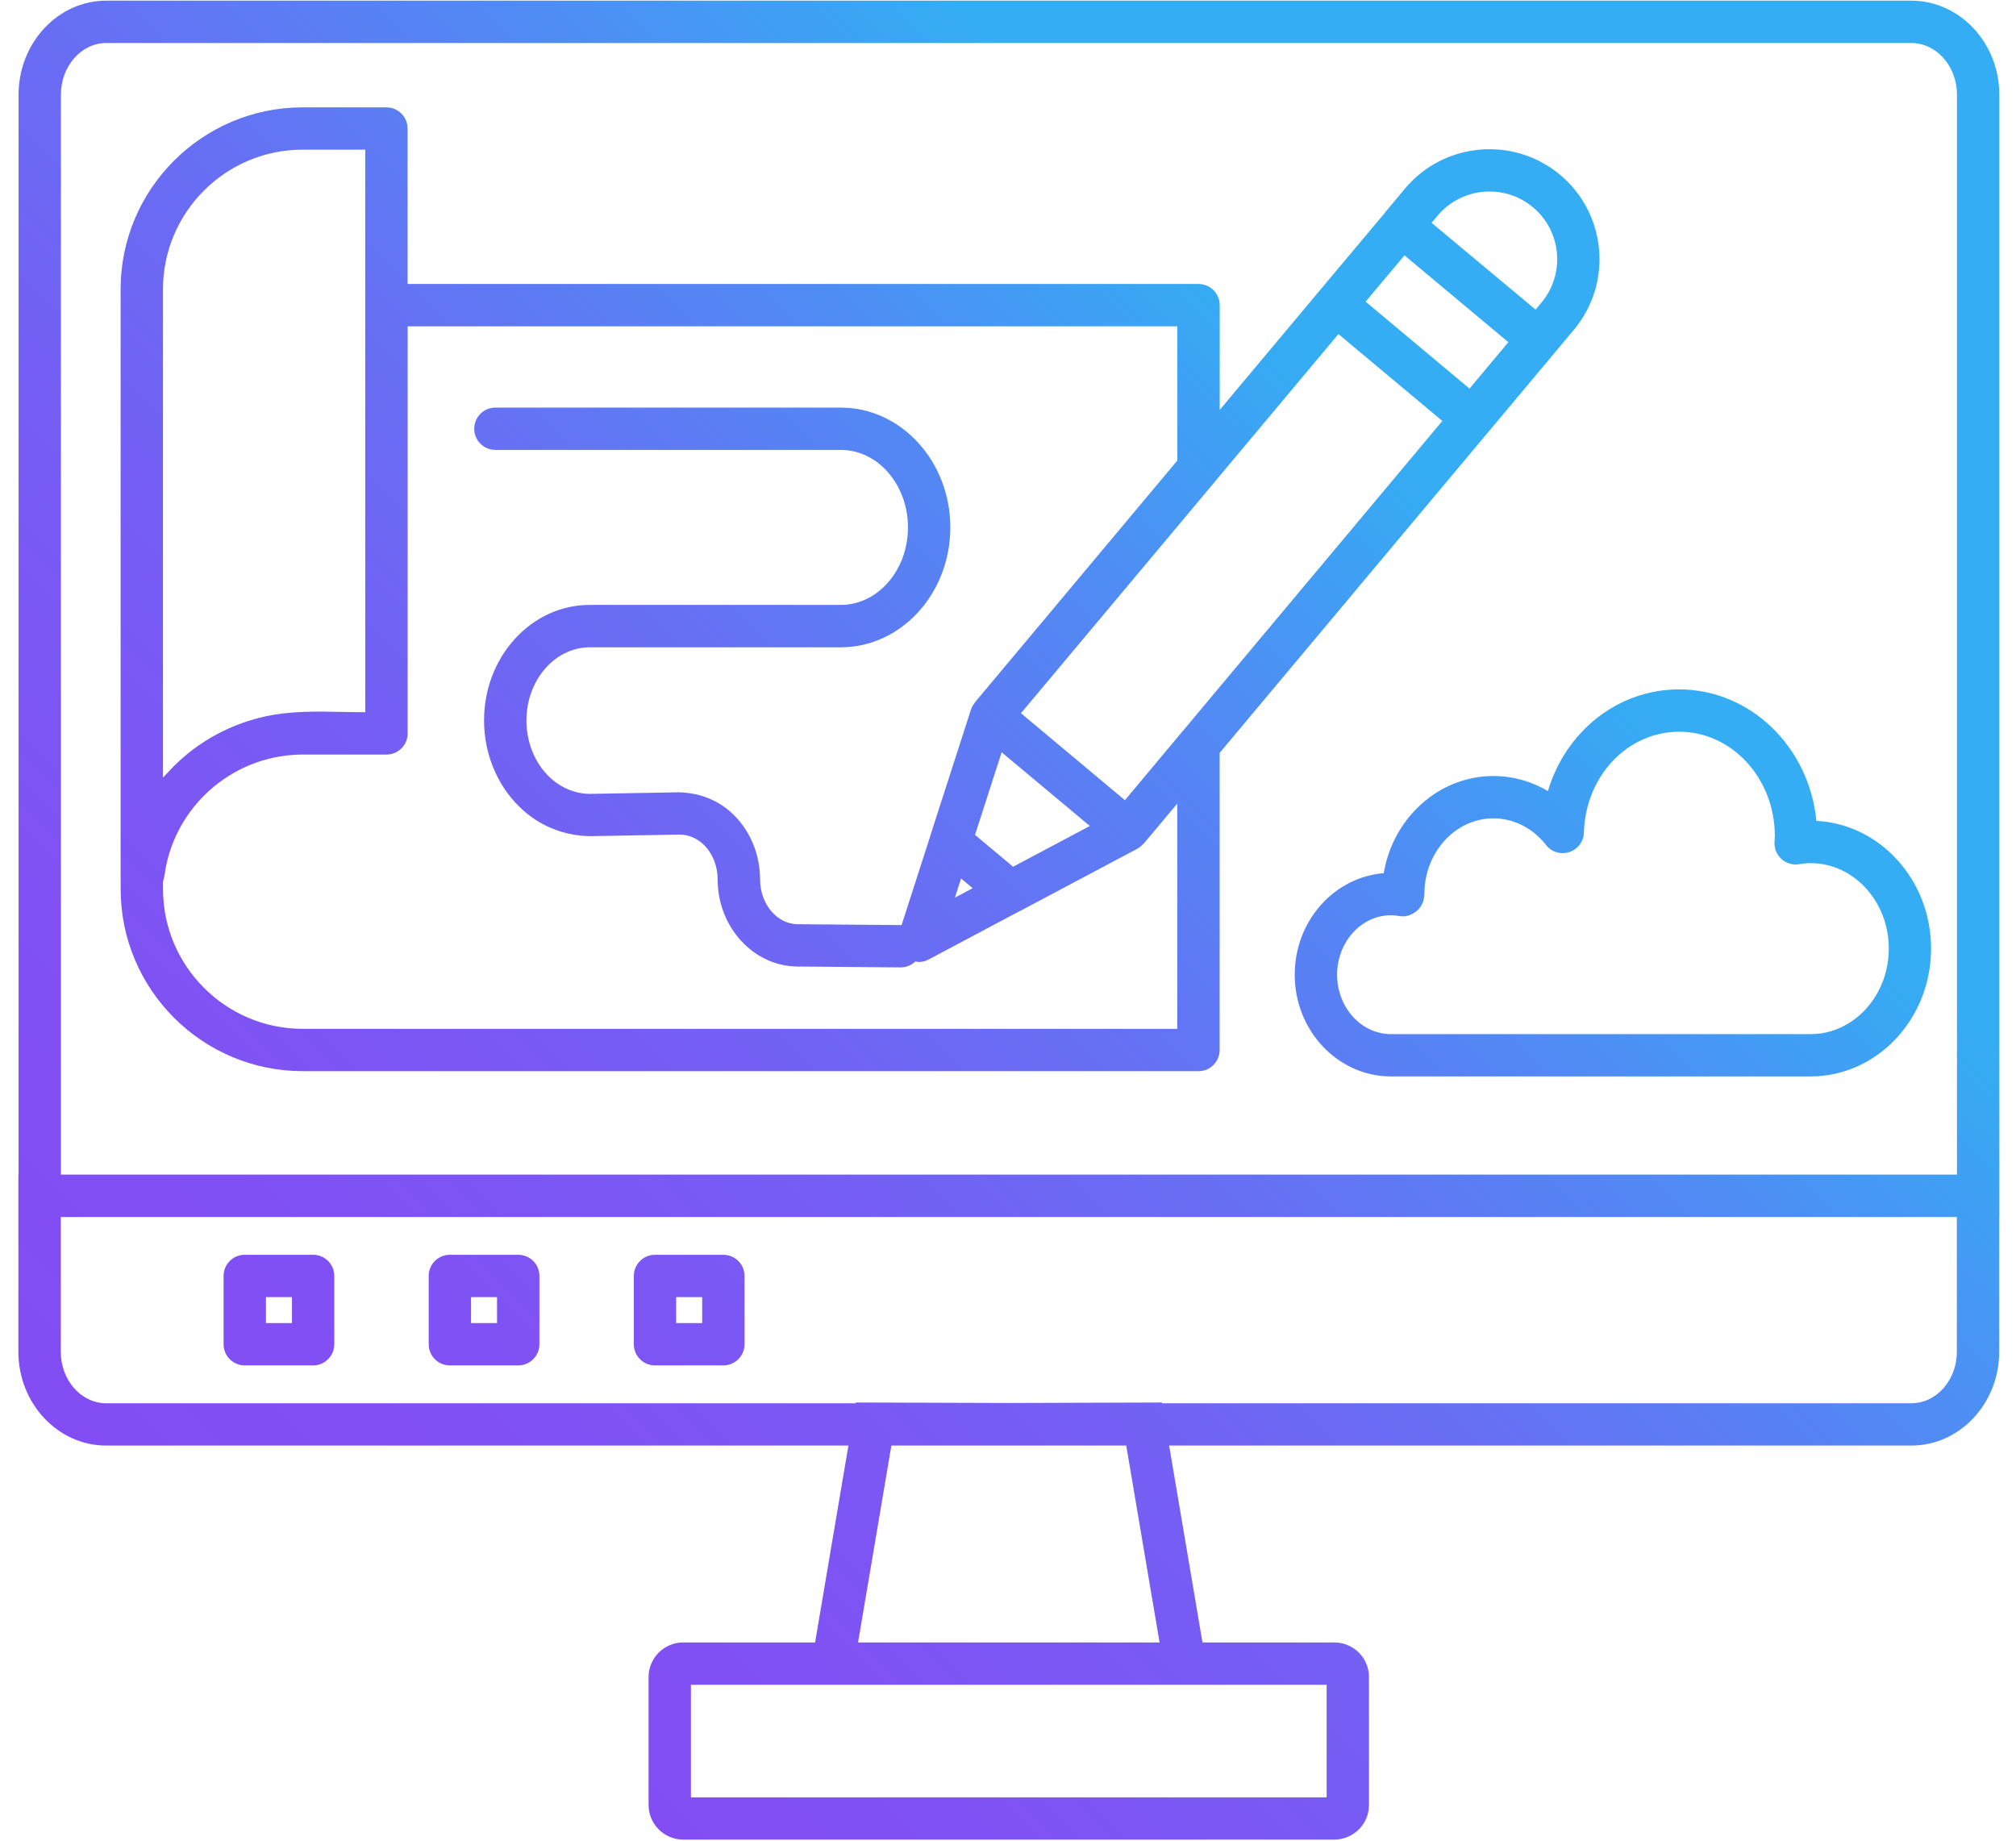 <svg xmlns="http://www.w3.org/2000/svg" xmlns:xlink="http://www.w3.org/1999/xlink" width="460" zoomAndPan="magnify" viewBox="0 0 345 315" height="420" preserveAspectRatio="xMidYMid meet" version="1.0"><defs><clipPath id="41997cb24c"><path d="M 3.145 0 L 342.145 0 L 342.145 315 L 3.145 315 Z M 3.145 0 " clip-rule="nonzero"/></clipPath><clipPath id="7dc2982316"><path d="M 327.07 0.113 L 18.195 0.113 C 9.91 0.113 3.18 7.332 3.18 16.207 L 3.18 201 L 3.145 201 L 3.145 231.332 C 3.145 240.176 9.887 247.383 18.18 247.383 L 145.191 247.383 L 139.488 281.074 L 116.922 281.074 C 113.652 281.074 110.992 283.73 110.992 287 L 110.992 308.891 C 110.992 312.156 113.652 314.812 116.922 314.812 L 228.348 314.812 C 231.617 314.812 234.277 312.156 234.277 308.891 L 234.277 287 C 234.277 283.73 231.617 281.074 228.348 281.074 L 205.781 281.074 L 200.078 247.383 L 327.09 247.383 C 335.379 247.383 342.125 240.184 342.125 231.332 L 342.125 208.273 L 342.145 208.273 L 342.145 16.211 C 342.145 7.34 335.379 0.113 327.07 0.113 Z M 227.031 288.32 L 227.031 307.582 L 118.238 307.582 L 118.238 288.32 Z M 146.84 281.074 L 152.543 247.383 L 192.734 247.383 L 198.438 281.074 Z M 334.875 231.34 C 334.875 236.191 331.383 240.145 327.09 240.145 L 198.855 240.145 L 198.836 240.012 L 172.645 240.098 L 146.438 240.012 L 146.414 240.145 L 18.18 240.145 C 13.887 240.145 10.398 236.191 10.398 231.34 L 10.398 208.273 L 334.879 208.273 L 334.879 231.34 Z M 334.895 201.008 L 10.422 201.008 L 10.422 16.211 C 10.422 11.332 13.914 7.359 18.195 7.359 L 327.07 7.359 C 331.391 7.359 334.898 11.332 334.898 16.211 L 334.898 201.008 Z M 310.836 140.477 C 309.629 127.852 299.559 117.977 287.359 117.977 C 276.805 117.977 267.918 125.215 264.895 135.379 C 262.082 133.703 258.883 132.801 255.566 132.801 C 246.203 132.801 238.391 139.992 236.797 149.43 C 228.293 150.109 221.566 157.633 221.566 166.797 C 221.566 176.402 228.961 184.211 238.039 184.211 L 309.84 184.211 C 321.215 184.211 330.465 174.395 330.465 162.328 C 330.473 150.625 321.754 141.035 310.836 140.477 Z M 309.84 176.973 L 238.047 176.973 C 232.961 176.973 228.82 172.41 228.82 166.805 C 228.82 161.191 232.961 156.629 238.047 156.629 C 238.543 156.629 239.031 156.691 239.508 156.77 C 240.586 156.961 241.641 156.57 242.465 155.879 C 243.289 155.195 243.754 154.078 243.754 153.012 C 243.754 145.863 249.059 140.047 255.574 140.047 C 259.031 140.047 262.309 141.707 264.566 144.602 C 265.512 145.812 267.113 146.297 268.555 145.816 C 270.012 145.348 271.008 144.004 271.055 142.484 C 271.336 132.809 278.5 125.223 287.375 125.223 C 296.387 125.223 303.727 133.219 303.727 143.047 C 303.727 143.281 303.711 143.508 303.699 143.734 C 303.691 143.746 303.672 144.117 303.672 144.133 C 303.617 145.227 304.062 146.289 304.883 147.02 C 305.699 147.75 306.797 148.074 307.887 147.891 C 308.523 147.785 309.184 147.711 309.855 147.711 C 317.23 147.711 323.234 154.273 323.234 162.348 C 323.223 170.402 317.219 176.973 309.84 176.973 Z M 254.715 73.906 L 266.016 60.41 C 266.023 60.402 266.023 60.398 266.023 60.391 L 269.34 56.434 C 276.008 48.469 274.945 36.574 266.98 29.914 C 259.016 23.254 247.105 24.316 240.438 32.27 L 237.102 36.262 C 237.074 36.297 237.074 36.328 237.047 36.363 L 225.816 49.746 L 208.73 70.148 L 208.73 52.215 C 208.73 50.215 207.109 48.598 205.109 48.598 L 69.75 48.598 L 69.75 21.992 C 69.75 19.992 68.125 18.371 66.125 18.371 L 51.801 18.371 C 34.617 18.371 20.641 32.336 20.641 49.5 L 20.641 149.469 C 20.641 149.477 20.648 149.484 20.648 149.484 L 20.648 152.168 C 20.648 169.34 34.625 183.309 51.816 183.309 L 205.098 183.309 C 207.098 183.309 208.719 181.688 208.719 179.688 L 208.719 128.844 L 254.703 73.918 C 254.715 73.914 254.715 73.914 254.715 73.906 Z M 246.004 36.922 C 250.102 32.031 257.422 31.367 262.332 35.465 C 267.238 39.562 267.891 46.883 263.789 51.785 L 262.785 52.984 L 246.301 39.227 L 244.992 38.129 Z M 27.891 49.5 C 27.891 36.328 38.621 25.609 51.801 25.609 L 62.504 25.609 L 62.504 121.883 C 57.844 121.883 53.031 121.543 48.406 122.094 C 40.895 122.984 33.793 126.59 28.723 132.195 C 28.449 132.496 28.156 132.773 27.891 133.086 Z M 201.48 176.07 L 51.82 176.07 C 38.633 176.07 27.898 165.344 27.898 152.168 L 27.898 150.812 C 27.992 150.574 28.051 150.312 28.098 150.047 C 28.105 150.004 28.133 149.969 28.137 149.922 C 28.324 148.441 28.648 147.008 29.094 145.633 C 32.238 135.977 41.348 129.129 51.82 129.129 L 66.141 129.129 C 68.141 129.129 69.762 127.508 69.762 125.508 L 69.762 55.84 L 201.48 55.84 L 201.48 78.812 L 166.844 120.188 C 166.809 120.23 166.801 120.277 166.777 120.316 C 166.523 120.641 166.305 121 166.172 121.406 L 159.211 142.988 C 159.203 143.016 159.203 143.043 159.199 143.07 L 154.281 158.332 C 154.246 158.332 154.219 158.309 154.18 158.309 L 136.512 158.164 C 132.961 158.133 130.07 154.699 130.07 150.5 C 130.07 146.281 128.422 142.25 125.543 139.43 C 122.957 136.891 119.637 135.656 116.113 135.59 L 101.109 135.855 C 98.562 135.902 95.938 134.848 93.93 132.879 C 91.492 130.484 90.094 127.004 90.09 123.324 C 90.09 119.891 91.266 116.688 93.398 114.297 C 95.441 112.027 98.113 110.773 100.938 110.773 L 143.883 110.773 C 154.219 110.773 162.629 101.574 162.629 90.262 C 162.629 78.953 154.219 69.754 143.883 69.754 L 84.777 69.754 C 82.777 69.754 81.156 71.375 81.156 73.375 C 81.156 75.375 82.777 76.992 84.777 76.992 L 143.883 76.992 C 150.227 76.992 155.383 82.945 155.383 90.258 C 155.383 97.57 150.227 103.52 143.883 103.52 L 100.938 103.52 C 96.023 103.52 91.426 105.633 87.996 109.465 C 84.664 113.184 82.832 118.105 82.836 123.316 C 82.844 128.93 85.031 134.297 88.852 138.035 C 92.25 141.375 96.609 143.094 101.234 143.09 L 116.238 142.824 C 117.727 142.797 119.27 143.422 120.461 144.59 C 121.953 146.059 122.812 148.207 122.812 150.492 C 122.812 158.648 128.926 165.336 136.438 165.402 L 154.105 165.551 L 154.141 165.551 C 155.117 165.551 156 165.156 156.652 164.527 C 156.84 164.559 157.023 164.625 157.219 164.625 C 157.797 164.625 158.387 164.488 158.918 164.199 L 174.5 155.918 C 174.531 155.898 174.574 155.898 174.605 155.879 L 194.602 145.262 C 194.602 145.262 194.602 145.262 194.605 145.262 L 194.652 145.234 C 195.027 145.035 195.34 144.754 195.617 144.449 C 195.652 144.418 195.695 144.398 195.73 144.363 L 201.469 137.523 L 201.469 176.07 Z M 171.414 128.738 L 178.961 135.047 L 186.504 141.355 L 173.375 148.328 L 166.855 142.875 Z M 166.457 151.996 L 163.414 153.613 L 164.469 150.336 Z M 192.508 136.934 L 174.719 122.055 L 207.883 82.461 C 207.887 82.453 207.887 82.441 207.902 82.426 L 229.047 57.168 L 246.828 72.039 Z M 234.105 51.961 L 233.699 51.625 L 240.352 43.699 L 243.109 46.004 L 258.125 58.559 L 251.48 66.5 Z M 41.883 233.664 L 53.582 233.664 C 55.582 233.664 57.207 232.043 57.207 230.043 L 57.207 218.355 C 57.207 216.355 55.582 214.734 53.582 214.734 L 41.883 214.734 C 39.883 214.734 38.262 216.355 38.262 218.355 L 38.262 230.043 C 38.262 232.043 39.883 233.664 41.883 233.664 Z M 45.512 221.973 L 49.961 221.973 L 49.961 226.422 L 45.512 226.422 Z M 76.988 233.664 L 88.688 233.664 C 90.688 233.664 92.309 232.043 92.309 230.043 L 92.309 218.355 C 92.309 216.355 90.688 214.734 88.688 214.734 L 76.988 214.734 C 74.988 214.734 73.363 216.355 73.363 218.355 L 73.363 230.043 C 73.363 232.043 74.988 233.664 76.988 233.664 Z M 80.609 221.973 L 85.059 221.973 L 85.059 226.422 L 80.609 226.422 Z M 112.09 233.664 L 123.789 233.664 C 125.789 233.664 127.41 232.043 127.41 230.043 L 127.41 218.355 C 127.41 216.355 125.789 214.734 123.789 214.734 L 112.09 214.734 C 110.09 214.734 108.469 216.355 108.469 218.355 L 108.469 230.043 C 108.469 232.043 110.09 233.664 112.09 233.664 Z M 115.715 221.973 L 120.168 221.973 L 120.168 226.422 L 115.715 226.422 Z M 115.715 221.973 " clip-rule="nonzero"/></clipPath><linearGradient x1="-15.338" gradientTransform="matrix(0.665, 0, 0, 0.664, 2.48, -12.551)" y1="476.582" x2="476.587" gradientUnits="userSpaceOnUse" y2="-15.343" id="1a487ac0a9"><stop stop-opacity="1" stop-color="rgb(51.399%, 30.199%, 95.699%)" offset="0"/><stop stop-opacity="1" stop-color="rgb(51.363%, 30.247%, 95.699%)" offset="0.125"/><stop stop-opacity="1" stop-color="rgb(51.183%, 30.487%, 95.699%)" offset="0.156"/><stop stop-opacity="1" stop-color="rgb(50.894%, 30.872%, 95.699%)" offset="0.188"/><stop stop-opacity="1" stop-color="rgb(50.607%, 31.255%, 95.699%)" offset="0.219"/><stop stop-opacity="1" stop-color="rgb(50.391%, 31.543%, 95.699%)" offset="0.234"/><stop stop-opacity="1" stop-color="rgb(50.223%, 31.764%, 95.699%)" offset="0.25"/><stop stop-opacity="1" stop-color="rgb(50.015%, 32.025%, 95.699%)" offset="0.258"/><stop stop-opacity="1" stop-color="rgb(49.791%, 32.3%, 95.699%)" offset="0.266"/><stop stop-opacity="1" stop-color="rgb(49.568%, 32.574%, 95.699%)" offset="0.273"/><stop stop-opacity="1" stop-color="rgb(49.345%, 32.848%, 95.699%)" offset="0.281"/><stop stop-opacity="1" stop-color="rgb(49.123%, 33.122%, 95.699%)" offset="0.289"/><stop stop-opacity="1" stop-color="rgb(48.898%, 33.397%, 95.699%)" offset="0.297"/><stop stop-opacity="1" stop-color="rgb(48.676%, 33.67%, 95.699%)" offset="0.305"/><stop stop-opacity="1" stop-color="rgb(48.453%, 33.945%, 95.699%)" offset="0.312"/><stop stop-opacity="1" stop-color="rgb(48.23%, 34.219%, 95.699%)" offset="0.32"/><stop stop-opacity="1" stop-color="rgb(48.006%, 34.492%, 95.699%)" offset="0.328"/><stop stop-opacity="1" stop-color="rgb(47.783%, 34.767%, 95.699%)" offset="0.336"/><stop stop-opacity="1" stop-color="rgb(47.56%, 35.042%, 95.699%)" offset="0.344"/><stop stop-opacity="1" stop-color="rgb(47.336%, 35.316%, 95.699%)" offset="0.352"/><stop stop-opacity="1" stop-color="rgb(47.113%, 35.59%, 95.699%)" offset="0.359"/><stop stop-opacity="1" stop-color="rgb(46.89%, 35.864%, 95.699%)" offset="0.367"/><stop stop-opacity="1" stop-color="rgb(46.605%, 36.206%, 95.699%)" offset="0.371"/><stop stop-opacity="1" stop-color="rgb(46.432%, 36.412%, 95.699%)" offset="0.375"/><stop stop-opacity="1" stop-color="rgb(46.225%, 36.655%, 95.699%)" offset="0.379"/><stop stop-opacity="1" stop-color="rgb(46.019%, 36.897%, 95.699%)" offset="0.383"/><stop stop-opacity="1" stop-color="rgb(45.811%, 37.14%, 95.699%)" offset="0.387"/><stop stop-opacity="1" stop-color="rgb(45.605%, 37.383%, 95.699%)" offset="0.391"/><stop stop-opacity="1" stop-color="rgb(45.398%, 37.625%, 95.699%)" offset="0.395"/><stop stop-opacity="1" stop-color="rgb(45.192%, 37.869%, 95.699%)" offset="0.398"/><stop stop-opacity="1" stop-color="rgb(44.986%, 38.112%, 95.699%)" offset="0.402"/><stop stop-opacity="1" stop-color="rgb(44.78%, 38.354%, 95.699%)" offset="0.406"/><stop stop-opacity="1" stop-color="rgb(44.572%, 38.597%, 95.699%)" offset="0.41"/><stop stop-opacity="1" stop-color="rgb(44.366%, 38.84%, 95.699%)" offset="0.414"/><stop stop-opacity="1" stop-color="rgb(44.159%, 39.082%, 95.699%)" offset="0.418"/><stop stop-opacity="1" stop-color="rgb(43.953%, 39.326%, 95.699%)" offset="0.422"/><stop stop-opacity="1" stop-color="rgb(43.745%, 39.569%, 95.699%)" offset="0.426"/><stop stop-opacity="1" stop-color="rgb(43.539%, 39.812%, 95.699%)" offset="0.43"/><stop stop-opacity="1" stop-color="rgb(43.332%, 40.054%, 95.699%)" offset="0.434"/><stop stop-opacity="1" stop-color="rgb(43.126%, 40.297%, 95.699%)" offset="0.438"/><stop stop-opacity="1" stop-color="rgb(42.918%, 40.54%, 95.699%)" offset="0.441"/><stop stop-opacity="1" stop-color="rgb(42.712%, 40.782%, 95.699%)" offset="0.445"/><stop stop-opacity="1" stop-color="rgb(42.505%, 41.025%, 95.699%)" offset="0.449"/><stop stop-opacity="1" stop-color="rgb(42.299%, 41.269%, 95.699%)" offset="0.453"/><stop stop-opacity="1" stop-color="rgb(42.091%, 41.512%, 95.699%)" offset="0.457"/><stop stop-opacity="1" stop-color="rgb(41.885%, 41.754%, 95.699%)" offset="0.461"/><stop stop-opacity="1" stop-color="rgb(41.678%, 41.997%, 95.699%)" offset="0.465"/><stop stop-opacity="1" stop-color="rgb(41.472%, 42.239%, 95.699%)" offset="0.469"/><stop stop-opacity="1" stop-color="rgb(41.264%, 42.482%, 95.699%)" offset="0.473"/><stop stop-opacity="1" stop-color="rgb(41.058%, 42.725%, 95.699%)" offset="0.477"/><stop stop-opacity="1" stop-color="rgb(40.851%, 42.967%, 95.699%)" offset="0.48"/><stop stop-opacity="1" stop-color="rgb(40.645%, 43.211%, 95.699%)" offset="0.484"/><stop stop-opacity="1" stop-color="rgb(40.405%, 43.498%, 95.699%)" offset="0.488"/><stop stop-opacity="1" stop-color="rgb(40.166%, 43.787%, 95.699%)" offset="0.492"/><stop stop-opacity="1" stop-color="rgb(39.879%, 44.139%, 95.699%)" offset="0.496"/><stop stop-opacity="1" stop-color="rgb(39.594%, 44.492%, 95.699%)" offset="0.5"/><stop stop-opacity="1" stop-color="rgb(39.307%, 44.844%, 95.699%)" offset="0.504"/><stop stop-opacity="1" stop-color="rgb(39.021%, 45.198%, 95.699%)" offset="0.508"/><stop stop-opacity="1" stop-color="rgb(38.734%, 45.551%, 95.699%)" offset="0.512"/><stop stop-opacity="1" stop-color="rgb(38.448%, 45.905%, 95.699%)" offset="0.516"/><stop stop-opacity="1" stop-color="rgb(38.161%, 46.257%, 95.699%)" offset="0.52"/><stop stop-opacity="1" stop-color="rgb(37.875%, 46.609%, 95.699%)" offset="0.523"/><stop stop-opacity="1" stop-color="rgb(37.589%, 46.962%, 95.699%)" offset="0.527"/><stop stop-opacity="1" stop-color="rgb(37.303%, 47.316%, 95.699%)" offset="0.531"/><stop stop-opacity="1" stop-color="rgb(37.016%, 47.668%, 95.699%)" offset="0.535"/><stop stop-opacity="1" stop-color="rgb(36.729%, 48.022%, 95.699%)" offset="0.539"/><stop stop-opacity="1" stop-color="rgb(36.443%, 48.375%, 95.699%)" offset="0.543"/><stop stop-opacity="1" stop-color="rgb(36.157%, 48.727%, 95.699%)" offset="0.547"/><stop stop-opacity="1" stop-color="rgb(35.87%, 49.08%, 95.699%)" offset="0.551"/><stop stop-opacity="1" stop-color="rgb(35.585%, 49.434%, 95.699%)" offset="0.555"/><stop stop-opacity="1" stop-color="rgb(35.298%, 49.786%, 95.699%)" offset="0.559"/><stop stop-opacity="1" stop-color="rgb(35.011%, 50.14%, 95.699%)" offset="0.562"/><stop stop-opacity="1" stop-color="rgb(34.724%, 50.493%, 95.699%)" offset="0.566"/><stop stop-opacity="1" stop-color="rgb(34.439%, 50.845%, 95.699%)" offset="0.57"/><stop stop-opacity="1" stop-color="rgb(34.152%, 51.198%, 95.699%)" offset="0.574"/><stop stop-opacity="1" stop-color="rgb(33.865%, 51.552%, 95.699%)" offset="0.578"/><stop stop-opacity="1" stop-color="rgb(33.578%, 51.904%, 95.699%)" offset="0.582"/><stop stop-opacity="1" stop-color="rgb(33.293%, 52.258%, 95.699%)" offset="0.586"/><stop stop-opacity="1" stop-color="rgb(33.006%, 52.611%, 95.699%)" offset="0.59"/><stop stop-opacity="1" stop-color="rgb(32.721%, 52.963%, 95.699%)" offset="0.594"/><stop stop-opacity="1" stop-color="rgb(32.434%, 53.316%, 95.699%)" offset="0.598"/><stop stop-opacity="1" stop-color="rgb(32.147%, 53.67%, 95.699%)" offset="0.602"/><stop stop-opacity="1" stop-color="rgb(31.827%, 54.062%, 95.699%)" offset="0.605"/><stop stop-opacity="1" stop-color="rgb(31.508%, 54.454%, 95.699%)" offset="0.609"/><stop stop-opacity="1" stop-color="rgb(31.136%, 54.907%, 95.699%)" offset="0.613"/><stop stop-opacity="1" stop-color="rgb(30.765%, 55.36%, 95.699%)" offset="0.617"/><stop stop-opacity="1" stop-color="rgb(30.392%, 55.812%, 95.699%)" offset="0.621"/><stop stop-opacity="1" stop-color="rgb(30.02%, 56.265%, 95.699%)" offset="0.625"/><stop stop-opacity="1" stop-color="rgb(29.648%, 56.718%, 95.699%)" offset="0.629"/><stop stop-opacity="1" stop-color="rgb(29.277%, 57.172%, 95.699%)" offset="0.633"/><stop stop-opacity="1" stop-color="rgb(28.905%, 57.625%, 95.699%)" offset="0.637"/><stop stop-opacity="1" stop-color="rgb(28.534%, 58.078%, 95.699%)" offset="0.641"/><stop stop-opacity="1" stop-color="rgb(28.162%, 58.53%, 95.699%)" offset="0.645"/><stop stop-opacity="1" stop-color="rgb(27.789%, 58.983%, 95.699%)" offset="0.648"/><stop stop-opacity="1" stop-color="rgb(27.417%, 59.436%, 95.699%)" offset="0.652"/><stop stop-opacity="1" stop-color="rgb(27.046%, 59.889%, 95.699%)" offset="0.656"/><stop stop-opacity="1" stop-color="rgb(26.674%, 60.342%, 95.699%)" offset="0.66"/><stop stop-opacity="1" stop-color="rgb(26.303%, 60.796%, 95.699%)" offset="0.664"/><stop stop-opacity="1" stop-color="rgb(25.931%, 61.247%, 95.699%)" offset="0.668"/><stop stop-opacity="1" stop-color="rgb(25.558%, 61.7%, 95.699%)" offset="0.672"/><stop stop-opacity="1" stop-color="rgb(25.186%, 62.154%, 95.699%)" offset="0.676"/><stop stop-opacity="1" stop-color="rgb(24.815%, 62.607%, 95.699%)" offset="0.68"/><stop stop-opacity="1" stop-color="rgb(24.443%, 63.06%, 95.699%)" offset="0.684"/><stop stop-opacity="1" stop-color="rgb(24.072%, 63.513%, 95.699%)" offset="0.688"/><stop stop-opacity="1" stop-color="rgb(23.7%, 63.965%, 95.699%)" offset="0.691"/><stop stop-opacity="1" stop-color="rgb(23.328%, 64.418%, 95.699%)" offset="0.695"/><stop stop-opacity="1" stop-color="rgb(22.955%, 64.871%, 95.699%)" offset="0.699"/><stop stop-opacity="1" stop-color="rgb(22.585%, 65.324%, 95.699%)" offset="0.703"/><stop stop-opacity="1" stop-color="rgb(22.212%, 65.778%, 95.699%)" offset="0.707"/><stop stop-opacity="1" stop-color="rgb(21.841%, 66.231%, 95.699%)" offset="0.711"/><stop stop-opacity="1" stop-color="rgb(21.469%, 66.682%, 95.699%)" offset="0.715"/><stop stop-opacity="1" stop-color="rgb(21.097%, 67.136%, 95.699%)" offset="0.719"/><stop stop-opacity="1" stop-color="rgb(20.747%, 67.467%, 95.699%)" offset="0.723"/><stop stop-opacity="1" stop-color="rgb(20.399%, 67.799%, 95.699%)" offset="0.727"/><stop stop-opacity="1" stop-color="rgb(20.399%, 67.799%, 95.699%)" offset="0.734"/><stop stop-opacity="1" stop-color="rgb(20.399%, 67.799%, 95.699%)" offset="0.75"/><stop stop-opacity="1" stop-color="rgb(20.399%, 67.799%, 95.699%)" offset="1"/></linearGradient></defs><g clip-path="url(#41997cb24c)"><g clip-path="url(#7dc2982316)"><path fill="url(#1a487ac0a9)" d="M 3.145 0.113 L 3.145 314.812 L 342.145 314.812 L 342.145 0.113 Z M 3.145 0.113 " fill-rule="nonzero"/></g></g></svg>